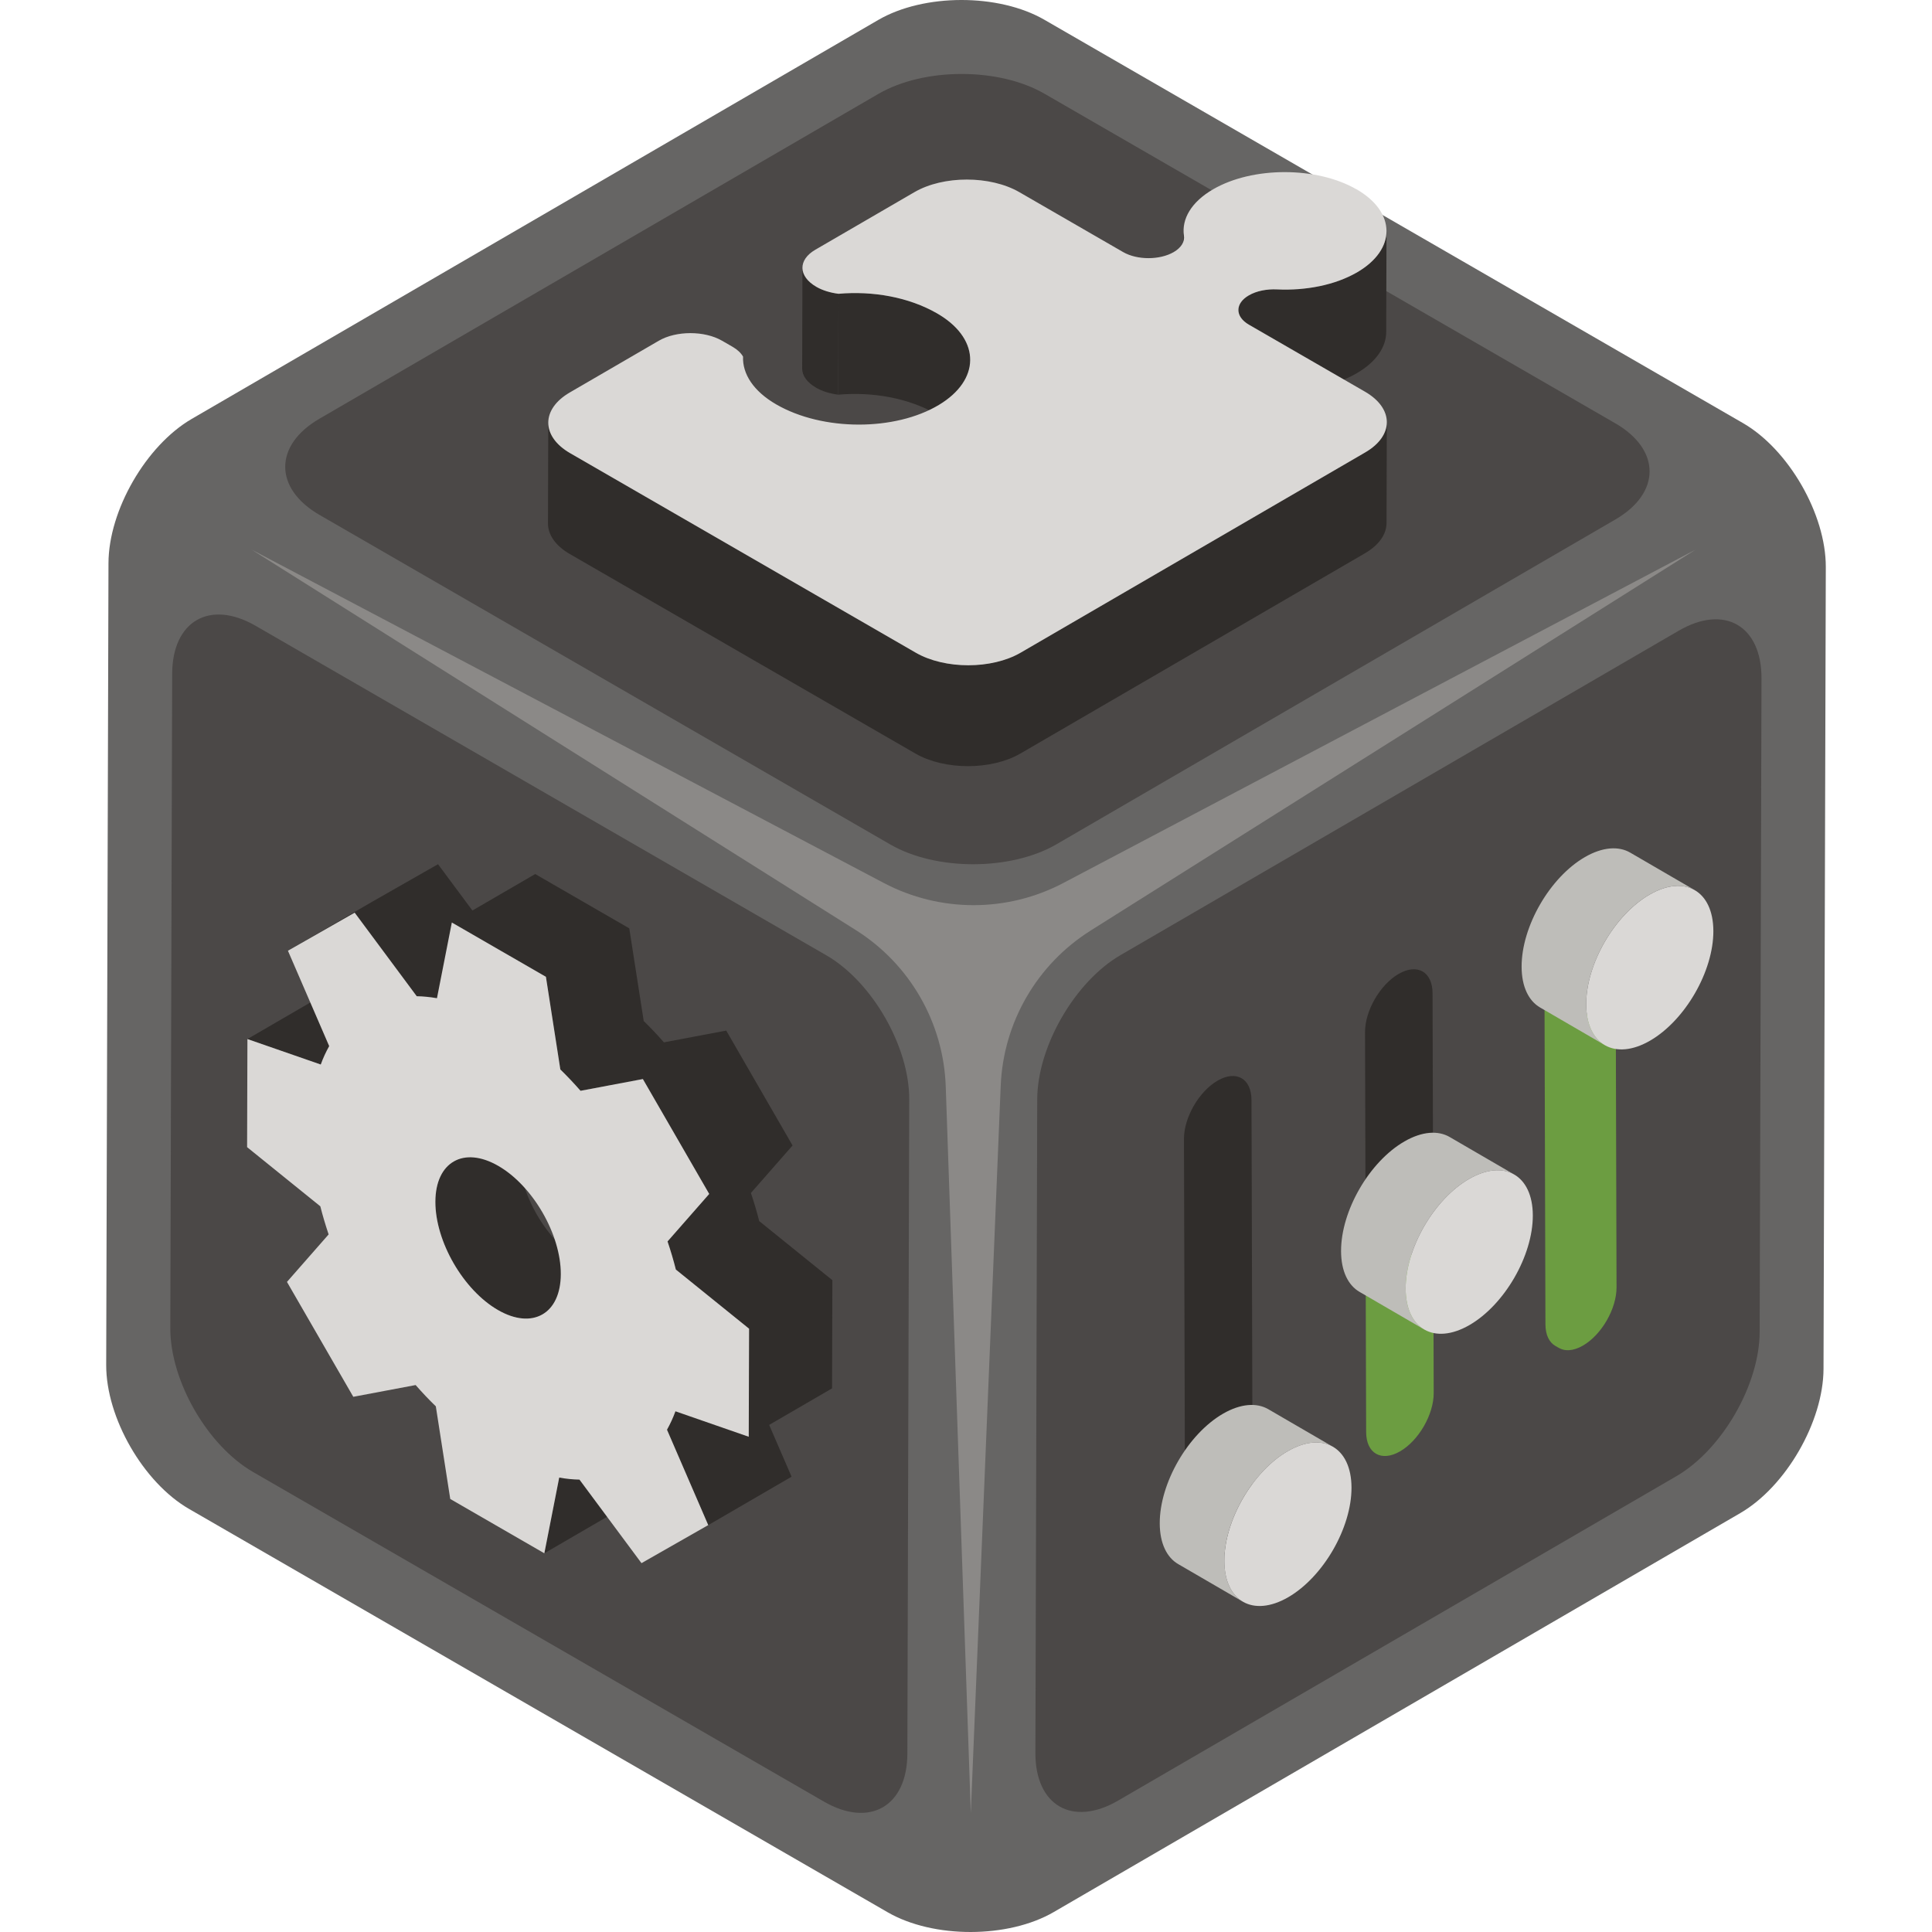 <?xml version="1.0" encoding="UTF-8"?>
<svg id="Layer_1" xmlns="http://www.w3.org/2000/svg" viewBox="0 0 600 600">
  <defs>
    <style>
      .cls-1 {
        fill: #302d2b;
      }
      .cls-2 {
        fill: #8b8987;
      }
      .cls-3 {
        fill: #666564;
      }
      .cls-4 {
        fill: #bebdb9;
      }
      .cls-5 {
        fill: #4b4847;
      }
      .cls-6 {
        fill: #6c9d41;
      }
      .cls-7 {
        fill: #dad8d6;
      }
    </style>
  </defs><path
    class="cls-3"
    d="M324.33,6.13c-14.2-8.2-37.42-8.17-51.59,.07L59.55,130.09c-14.18,8.24-25.81,28.39-25.86,44.79l-.71,249.01c-.05,16.4,11.53,36.52,25.73,44.72l216.96,125.26c14.2,8.2,37.42,8.17,51.59-.07l213.19-123.89c14.18-8.24,25.81-28.39,25.86-44.79l.71-249.01c.05-16.4-11.53-36.52-25.73-44.72L324.33,6.13Z"/><path class="cls-5" d="M322.12,341.41c.05-16.4,11.68-36.55,25.86-44.79l173.38-100.76c14.18-8.24,25.74-1.56,25.69,14.83l-.57,202.96c-.05,16.4-11.68,36.55-25.86,44.79l-173.38,100.75c-14.18,8.24-25.74,1.56-25.69-14.83l.57-202.96Z"/><path class="cls-5" d="M99.24,159.92c-14.2-8.2-14.22-21.65-.04-29.88L272.77,29.17c14.18-8.24,37.39-8.27,51.59-.07l177.27,102.35c14.2,8.2,14.22,21.65,.04,29.88l-173.57,100.87c-14.18,8.24-37.39,8.27-51.59,.07L99.24,159.92Z"/><path class="cls-5" d="M78.62,457.16c-14.2-8.2-25.78-28.32-25.73-44.72l.58-203.19c.05-16.4,11.7-23.1,25.9-14.91l177.27,102.35c14.2,8.2,25.78,28.32,25.73,44.72l-.58,203.19c-.05,16.4-11.7,23.1-25.9,14.91l-177.27-102.35Z"/><path class="cls-2" d="M338.68,289.01l187.92-118.33-196.33,103.52c-17.47,9.21-38.36,9.21-55.83,0L78.12,170.68l187.67,118.17c16.78,10.57,27.24,28.76,27.92,48.58l7.78,225.64,9.29-225.88c.81-19.67,11.24-37.69,27.91-48.18Z"/><path class="cls-1" d="M378.14,335.6c5.8-3.35,10.5-.65,10.52,6l.35,124.17c.02,6.65-4.66,14.75-10.45,18.1-5.79,3.34-10.5,.66-10.52-5.99l-.35-124.17c-.02-6.65,4.67-14.77,10.45-18.11Z"/><path class="cls-6" d="M433.67,392.25c-3.17,1.6-6.35,3.15-9.54,4.71l.14,47.78c.02,6.66,4.74,9.34,10.52,6,5.8-3.35,10.47-11.45,10.46-18.11l-.13-47.1c-3.92,2.16-7.72,4.85-11.44,6.73Z"/><path class="cls-1" d="M424.31,370.33c6.84-3.54,13.23-8.46,20.73-10.51l-.15-51.37c-.02-6.66-4.73-9.34-10.52-6-5.79,3.34-10.47,11.45-10.45,18.11l.14,49.89c.08-.04,.17-.08,.25-.13Z"/><path
    class="cls-6"
    d="M501.8,317.55c-.91-.03-1.82-.17-2.69-.46-5.83-1.92-11.62-3.67-17.17-6.36-.87-.42-1.62-.96-2.28-1.57l.29,102.09c0,3.3,1.17,5.63,3.06,6.72l1.12,.65c-.12-.07-.23-.16-.35-.24,1.93,1.35,4.71,1.3,7.81-.49,5.79-3.34,10.46-11.44,10.44-18.09l-.23-82.25Z"/>
  <g><path
    class="cls-4"
    d="M393.9,437.65c-3.59-2.09-8.56-1.79-14.05,1.37-10.9,6.3-19.72,21.56-19.68,34.09,.02,6.22,2.21,10.6,5.76,12.65l20.06,11.66c-3.54-2.06-5.74-6.43-5.76-12.65-.04-12.53,8.78-27.8,19.68-34.09,5.49-3.17,10.46-3.46,14.05-1.37l-20.06-11.66Z"/><path class="cls-7" d="M399.91,450.68c-10.9,6.3-19.72,21.56-19.68,34.09,.04,12.53,8.91,17.57,19.81,11.28,10.9-6.3,19.72-21.55,19.68-34.08-.04-12.53-8.91-17.59-19.81-11.29Z"/></g>
  <g><path
    class="cls-4"
    d="M450.21,353.11c-3.59-2.09-8.56-1.79-14.05,1.37-10.9,6.3-19.72,21.56-19.68,34.09,.02,6.22,2.21,10.6,5.76,12.65l20.06,11.66c-3.54-2.06-5.74-6.43-5.76-12.65-.04-12.53,8.78-27.8,19.68-34.09,5.49-3.17,10.46-3.46,14.05-1.37l-20.06-11.66Z"/><path class="cls-7" d="M456.22,366.14c-10.9,6.3-19.72,21.56-19.68,34.09,.04,12.53,8.91,17.57,19.81,11.28,10.9-6.3,19.72-21.55,19.68-34.08-.04-12.53-8.91-17.59-19.81-11.29Z"/></g>
  <g><path
    class="cls-4"
    d="M506.28,264.79c-3.59-2.09-8.56-1.79-14.05,1.37-10.9,6.3-19.72,21.56-19.68,34.09,.02,6.22,2.21,10.6,5.76,12.65l20.06,11.66c-3.54-2.06-5.74-6.43-5.76-12.65-.04-12.53,8.78-27.8,19.68-34.09,5.49-3.17,10.46-3.46,14.05-1.37l-20.06-11.66Z"/><path class="cls-7" d="M512.29,277.83c-10.9,6.3-19.72,21.56-19.68,34.09,.04,12.53,8.91,17.57,19.81,11.28,10.9-6.3,19.72-21.55,19.68-34.08-.04-12.53-8.91-17.59-19.81-11.29Z"/></g>
  <g>
    <g><polygon class="cls-1" points="169.04 482.39 194.93 467.34 199.55 443.82 173.66 458.87 169.04 482.39"/><polygon class="cls-1" points="76.83 322.69 99.6 330.6 125.5 315.55 102.73 307.64 76.83 322.69"/><path
      class="cls-1"
      d="M180.52,391.78c-10.75-6.21-19.45-21.27-19.42-33.63,.02-6.13,2.19-10.45,5.68-12.48l-25.89,15.05c-3.5,2.03-5.66,6.35-5.68,12.48-.04,12.36,8.66,27.42,19.42,33.63,5.4,3.12,10.31,3.41,13.85,1.35l25.89-15.05c-3.54,2.06-8.44,1.77-13.85-1.35Z"/><path
      class="cls-1"
      d="M258.52,397.59l-22.74-18.37c-.73-2.91-1.6-5.83-2.58-8.73l12.94-14.75-20.6-35.68-19.36,3.65c-2.01-2.3-4.11-4.52-6.27-6.63l-4.48-28.77-29.22-16.87-19.5,11.33-10.68-14.38-20.73,11.82-25.89,15.05,20.73-11.82,19.27,25.95c2.02,.03,4.12,.23,6.28,.62l22.61-13.14,11.23,6.49,4.48,28.77c2.16,2.11,4.25,4.33,6.27,6.63l19.36-3.65,20.6,35.68-12.94,14.75c.98,2.9,1.85,5.82,2.58,8.73l22.74,18.37-.04,12.4-22.83,13.27c-.75,2.05-1.63,3.94-2.62,5.72l12.81,29.62,25.89-15.05-6.96-16.08,19.53-11.35,.1-33.57Z"/></g><path
      class="cls-7"
      d="M232.53,446.21l.1-33.57-22.74-18.37c-.73-2.91-1.6-5.83-2.58-8.73l12.94-14.75-20.6-35.68-19.36,3.65c-2.01-2.3-4.11-4.52-6.27-6.63l-4.48-28.77-29.22-16.87-4.62,23.52c-2.16-.38-4.26-.58-6.28-.62l-19.27-25.95-20.73,11.82,12.81,29.62c-.99,1.76-1.88,3.67-2.62,5.72l-22.77-7.91-.1,33.57,22.74,18.37c.73,2.91,1.6,5.81,2.58,8.73l-12.94,14.75,20.6,35.68,19.36-3.65c2.01,2.3,4.11,4.52,6.27,6.61l4.48,28.77,29.22,16.87,4.62-23.52c2.16,.4,4.26,.6,6.29,.64l19.26,25.94,20.73-11.82-12.81-29.62c.99-1.78,1.88-3.67,2.62-5.72l22.77,7.91Zm-77.9-39.38c-10.75-6.21-19.45-21.27-19.42-33.63,.03-12.34,8.79-17.33,19.54-11.12,10.74,6.2,19.44,21.27,19.41,33.61-.03,12.36-8.79,17.35-19.53,11.14Z"/></g>
  <g>
    <g><path class="cls-1" d="M367.65,105.1l.09-31.34c0-.2-.01-.39-.05-.59-.08-.53-.11-1.05-.11-1.58l-.09,31.34c0,.53,.04,1.05,.11,1.58,.03,.2,.05,.39,.05,.59Z"/><path class="cls-1" d="M253.47,120.42c1.9,1.1,4.29,1.82,6.85,2.15l.09-31.34c-2.56-.33-4.95-1.05-6.85-2.15-2.92-1.68-4.35-3.83-4.35-5.95l-.09,31.34c0,2.12,1.43,4.26,4.35,5.95Z"/><path
      class="cls-1"
      d="M387.73,123.07c2.4-1.4,5.65-2.02,8.8-1.86,8.9,.42,18.03-1.34,24.81-5.29,6.09-3.54,9.14-8.17,9.16-12.81l.09-31.34c-.01,4.64-3.06,9.27-9.16,12.81-6.78,3.94-15.91,5.71-24.81,5.29-3.15-.16-6.4,.46-8.8,1.86-2.14,1.25-3.22,2.88-3.22,4.51l-.09,31.34c0-1.63,1.08-3.27,3.22-4.51Z"/><path class="cls-1" d="M230.77,110.73c0,.15,0,.29,0,.44l-.09,31.34c0-.15,0-.29,0-.44l.09-31.34Z"/><path class="cls-1" d="M291,128.69c.29,.17,.57,.33,.85,.51,6.27,3.89,9.38,8.89,9.37,13.88l.09-31.34c.01-4.99-3.1-9.99-9.37-13.88-.28-.17-.56-.34-.85-.51-8.9-5.14-20.09-7.04-30.68-6.12l-.09,31.34c10.59-.92,21.77,.98,30.68,6.12Z"/><path
      class="cls-1"
      d="M424,140.48l-107.04,62.21c-8.96,5.21-23.54,5.21-32.56,0l-107.33-61.96c-4.54-2.62-6.81-6.06-6.8-9.5l-.09,31.34c0,3.44,2.26,6.88,6.8,9.5l107.33,61.96c9.02,5.21,23.6,5.21,32.56,0l107.04-62.21c4.45-2.59,6.68-5.98,6.69-9.37l.09-31.34c0,3.39-2.24,6.78-6.69,9.37Z"/></g><path
      class="cls-7"
      d="M421.28,58.78c12.35,7.13,12.41,18.68,.15,25.81-6.78,3.94-15.91,5.71-24.81,5.29-3.15-.16-6.4,.46-8.8,1.86-4.32,2.51-4.29,6.58,.05,9.09l36.03,20.8c9.02,5.21,9.06,13.65,.1,18.86l-107.04,62.21c-8.96,5.21-23.54,5.21-32.56,0l-107.33-61.96c-9.02-5.21-9.07-13.65-.11-18.86l27.65-16.07c5.4-3.14,14.19-3.14,19.62,0l3.31,1.91c1.48,.86,2.56,1.89,3.22,3.02-.22,5.36,3.22,10.76,10.31,14.85,14.49,8.37,36.92,8.3,50.49,.17,12.84-7.69,13.01-20.04,.37-27.89-.28-.17-.56-.34-.85-.51-8.9-5.14-20.09-7.04-30.68-6.12-2.56-.33-4.95-1.05-6.85-2.15-5.72-3.3-5.75-8.39-.35-11.53l30.79-17.89c8.96-5.21,23.54-5.21,32.57,0l32.25,18.62c4.35,2.51,11.37,2.51,15.69,0,2.4-1.4,3.47-3.28,3.18-5.1-.75-5.15,2.26-10.45,9.04-14.39,12.27-7.13,32.21-7.13,44.55,0Z"/></g>
</svg>
